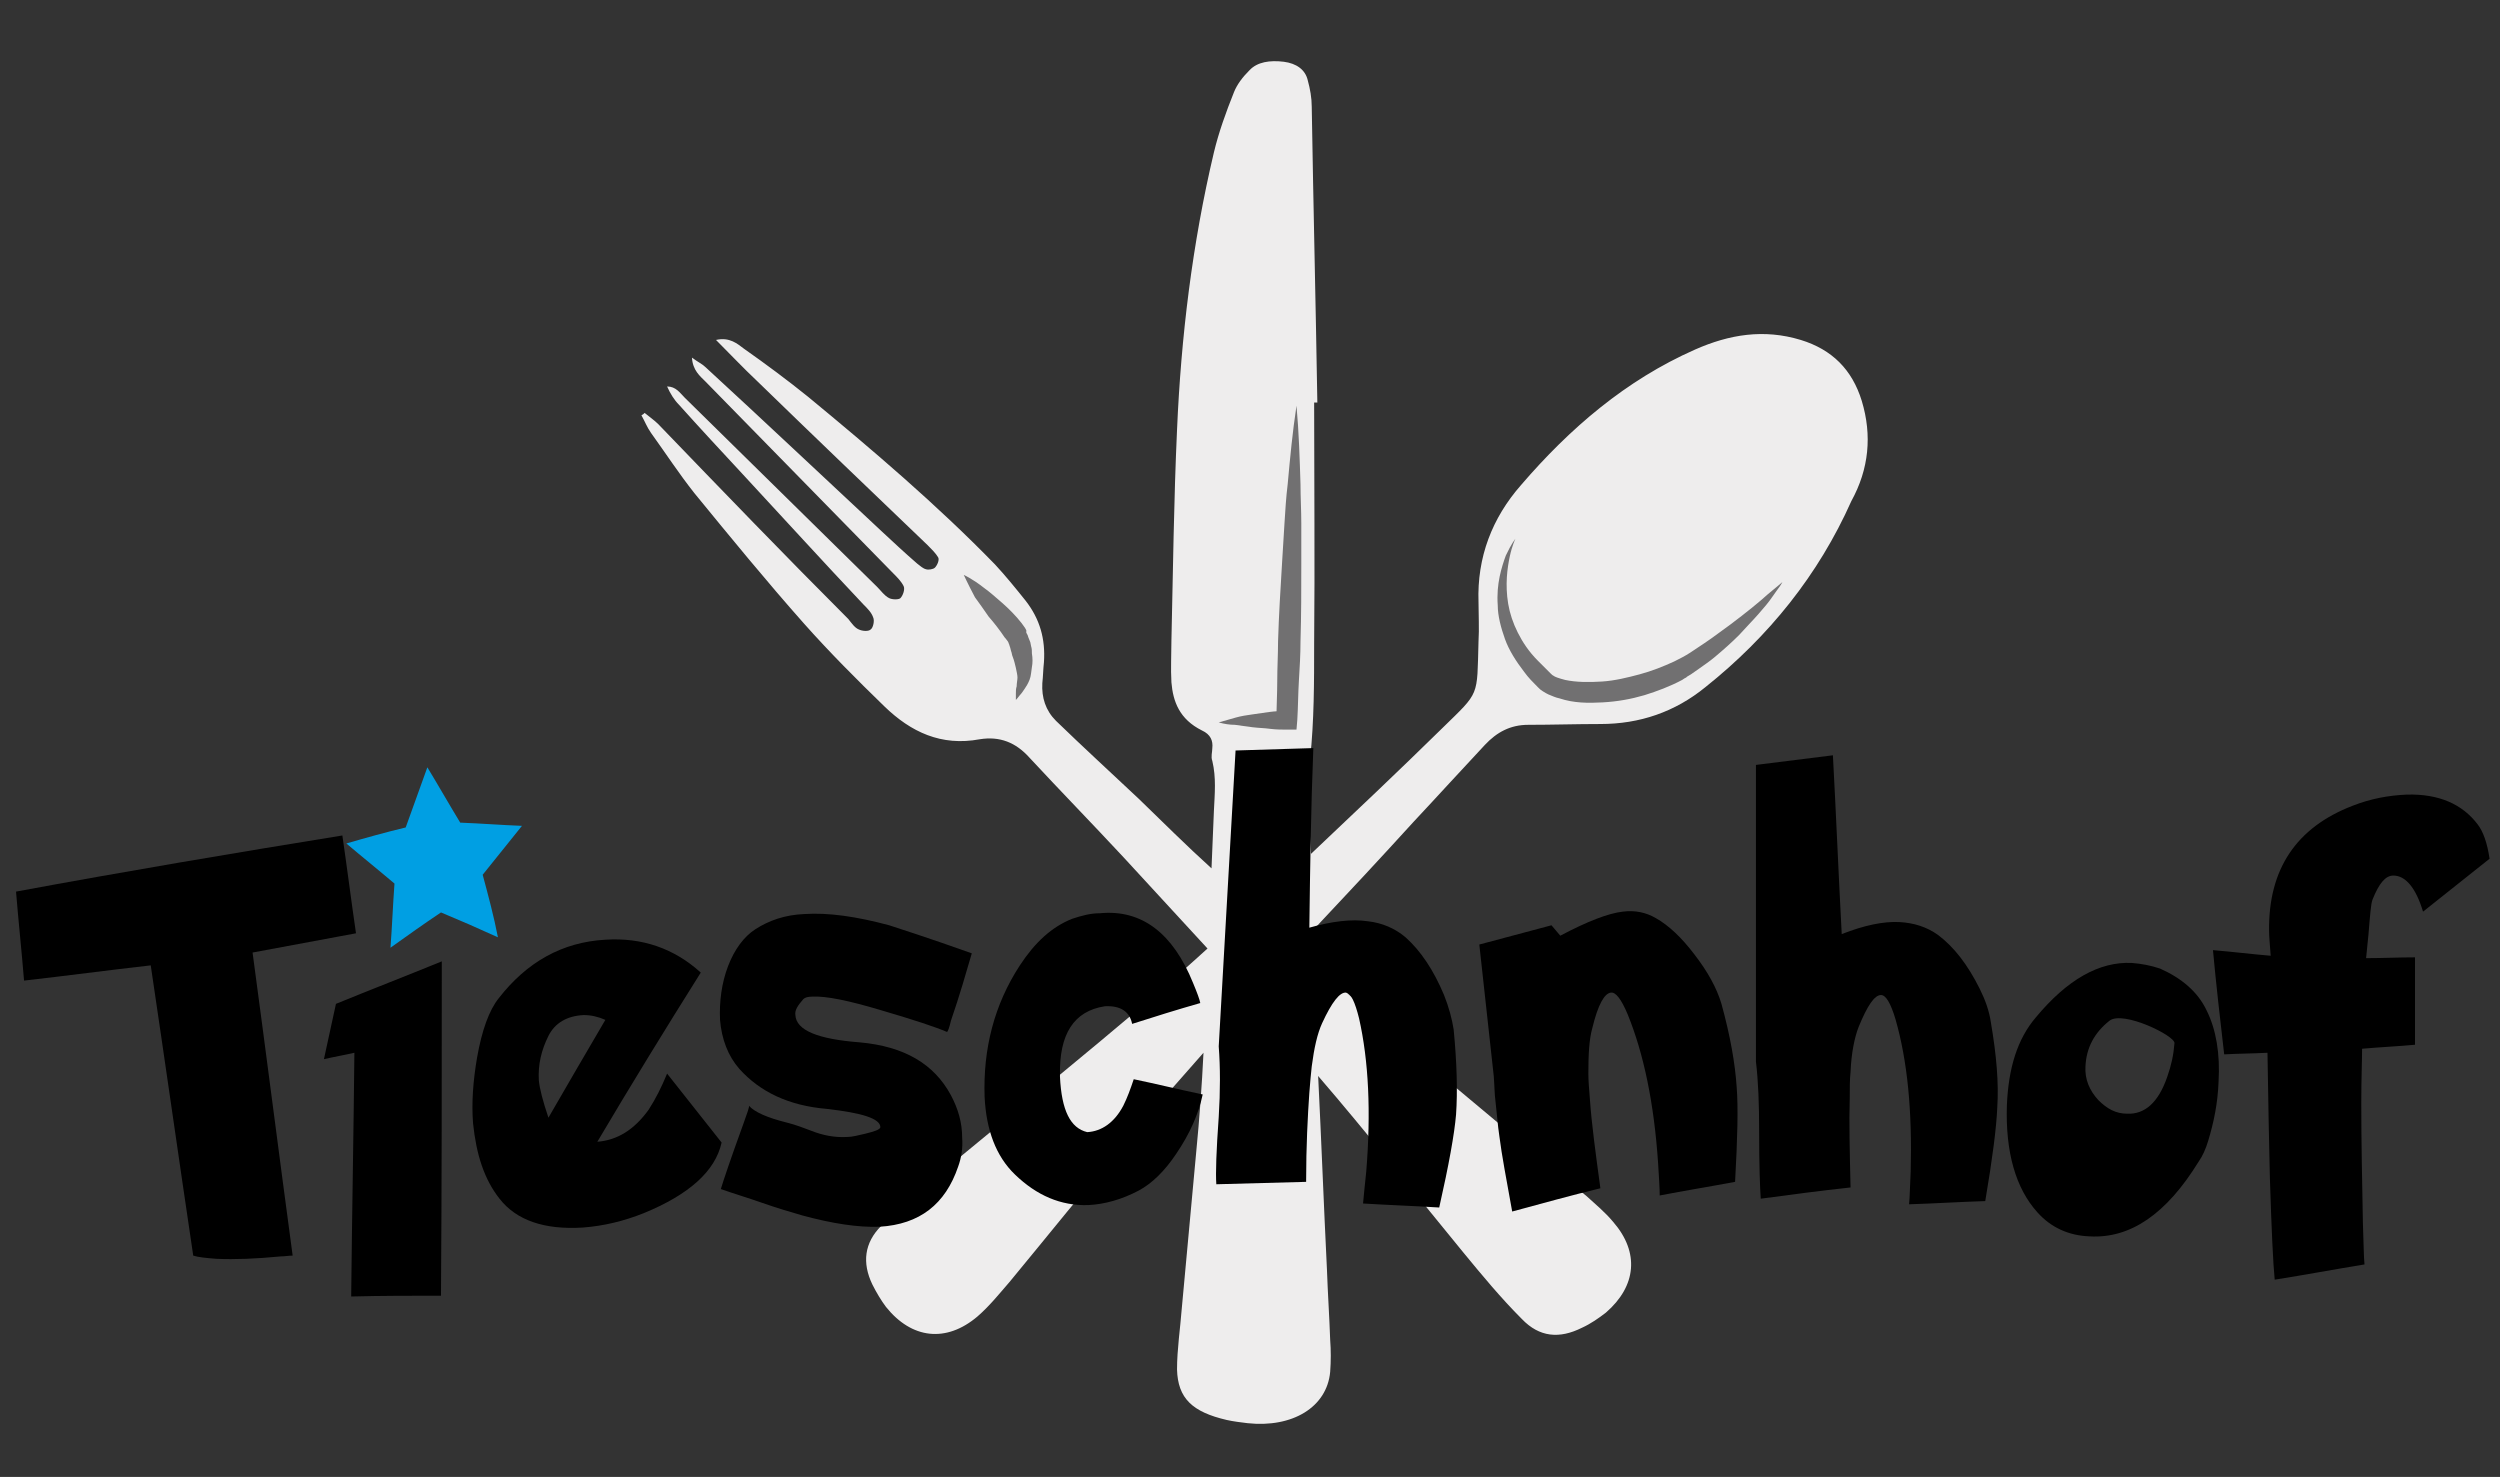<?xml version="1.0" encoding="utf-8"?>
<!-- Generator: Adobe Illustrator 27.6.1, SVG Export Plug-In . SVG Version: 6.00 Build 0)  -->
<svg version="1.1" id="Layer_1" xmlns="http://www.w3.org/2000/svg" xmlns:xlink="http://www.w3.org/1999/xlink" x="0px" y="0px"
	 viewBox="0 0 311.8 184.2" style="enable-background:new 0 0 311.8 184.2;" xml:space="preserve">
<rect x="0" y="0" width="311.8" height="184.2" fill="#333333" stroke="none"/>
<style type="text/css">
	.st0{fill:#EEEDED;}
	.st1{fill:#717071;}
	.st2{fill:#009FE3;}
</style>
<path class="st0" d="M232.2,50c-1.2-3.9-3.7-6.4-7.6-7.6c-4.6-1.4-8.9-0.7-13.2,1.2c-8.6,3.8-15.6,9.8-21.7,16.9
	c-3.6,4.1-5.5,9-5.3,14.6c0,1.6,0.1,3.3,0,4.9c-0.2,7,0.2,6.2-4.5,10.8c-5.4,5.3-10.9,10.5-16.4,15.7c-0.2-4-0.5-7.9-0.1-11.9
	c0.5-4.7,0.5-9.5,0.5-14.3c0.1-10,0-20.1,0-30.1c0.1,0,0.3,0,0.4,0c-0.2-12.3-0.5-24.6-0.7-36.9c0-1.1-0.2-2.2-0.5-3.3
	c-0.3-1.3-1.4-2.1-3-2.3c-1.7-0.2-3.3,0-4.3,1.1c-0.8,0.8-1.5,1.7-1.9,2.7c-1,2.5-1.9,5-2.5,7.5c-2.7,11.4-4.1,23-4.6,34.6
	c-0.4,8.8-0.5,17.6-0.7,26.3c0,1.7-0.1,3.5,0,5.2c0.2,2.4,1,4.6,3.8,6c1.1,0.5,1.4,1.3,1.3,2.2c0,0.5-0.2,1.1,0,1.6
	c0.5,2.1,0.3,4.1,0.2,6.2c-0.1,2.4-0.2,4.8-0.3,7.2c-3.1-2.8-6.1-5.8-9.1-8.7c-3.4-3.2-6.9-6.4-10.3-9.7c-1.3-1.3-1.8-2.9-1.7-4.7
	c0.1-0.9,0.1-1.7,0.2-2.6c0.2-2.9-0.5-5.4-2.3-7.7c-1.2-1.5-2.5-3.1-3.8-4.5c-7.3-7.5-15.3-14.3-23.3-20.9c-2.6-2.1-5.3-4.1-8-6
	C92,42.9,91,42,89.3,42.4c1.8,1.8,3.4,3.5,5.1,5.1c7.1,6.9,14.2,13.7,21.3,20.5c0.5,0.5,1,1,1.3,1.5c0.2,0.3-0.1,1-0.4,1.3
	c-0.2,0.2-0.8,0.3-1.1,0.2c-0.4-0.1-0.7-0.4-1.1-0.7c-1.5-1.3-2.9-2.6-4.4-4c-7.3-6.8-14.6-13.7-22-20.5c-0.4-0.4-0.9-0.6-1.7-1.2
	c0.1,1.6,1,2.3,1.7,3c7.8,8,15.6,15.9,23.4,23.9c0.5,0.5,1,1,1.3,1.6c0.2,0.4-0.1,1.2-0.4,1.5c-0.2,0.2-1,0.2-1.4,0
	c-0.6-0.3-1-0.9-1.5-1.4c-8-7.9-16-15.7-24-23.6c-0.6-0.6-1.1-1.4-2.2-1.4c0.4,0.9,0.9,1.7,1.5,2.3c2.6,2.9,5.2,5.7,7.8,8.5
	c5.1,5.5,10.1,11,15.2,16.4c0.5,0.5,1,1,1.2,1.6c0.2,0.4,0,1.3-0.3,1.5c-0.3,0.3-1.1,0.2-1.5,0c-0.5-0.2-0.9-0.8-1.3-1.3
	C97.9,69.3,90,61.1,82.1,52.9c-0.5-0.5-1.1-0.9-1.7-1.4c-0.1,0.1-0.2,0.2-0.4,0.3c0.4,0.7,0.7,1.5,1.2,2.2c1.8,2.5,3.5,5.1,5.4,7.5
	c4.5,5.5,9,11,13.7,16.3c3.2,3.6,6.6,7,10,10.3c3.3,3.2,7.1,5,11.9,4.1c2.5-0.4,4.5,0.4,6.2,2.3c3.9,4.2,7.9,8.3,11.8,12.5
	c3.5,3.8,6.9,7.5,10.4,11.3c-2.3,2.1-4.7,4.2-7.1,6.3c-8.5,7.2-17.1,14.2-25.7,21.3c-2.7,2.2-5.4,4.5-7.9,7
	c-2.1,2.1-2.4,4.6-1.1,7.3c0.5,1,1.1,2,1.7,2.8c3.2,4,7.5,4.5,11.4,1.2c1.5-1.3,2.7-2.8,4-4.3c4.8-5.8,9.5-11.7,14.4-17.4
	c3.3-3.8,6.6-7.6,9.8-11.2c-0.2,4.1-0.5,8.2-0.9,12.3c-0.6,6.5-1.2,13-1.8,19.5c-0.2,2.6-0.6,5.2-0.6,7.7c0.1,3.6,1.9,5.3,6.2,6.3
	c0.9,0.2,1.8,0.3,2.6,0.4c5.6,0.6,9.9-2,10.3-6.4c0.1-1.3,0.1-2.7,0-4c-0.1-2.9-0.3-5.8-0.4-8.7c-0.4-8.1-0.7-16.2-1.1-24.2
	c6.2,7.2,12.1,14.7,18.1,22c2.3,2.8,4.7,5.7,7.3,8.3c2.2,2.3,4.7,2.5,7.5,1.1c1.1-0.5,2.1-1.2,3-1.9c3.8-3.3,4.2-7.5,0.9-11.3
	c-1-1.2-2.2-2.2-3.3-3.2c-7.2-6-14.4-11.8-21.5-18c-4.3-3.7-8.6-7.5-12.8-11.3c-0.1-1.2-0.1-2.3-0.2-3.5c4.8-5.1,8.9-9.5,12.9-13.9
	c3-3.2,5.9-6.4,8.9-9.6c1.5-1.6,3.2-2.5,5.4-2.5c3,0,6-0.1,9-0.1c4.9,0,9.3-1.5,13.1-4.6c7.9-6.3,14.1-14,18.2-23.2
	C233.1,58.5,233.5,54.3,232.2,50z"/>
<path class="st1" d="M152,90.1c0.7-0.2,1.4-0.4,2.1-0.6c0.7-0.2,1.4-0.3,2.1-0.4c0.7-0.1,1.4-0.2,2.1-0.3c0.7-0.1,1.4-0.1,2.1-0.2
	l-1.2,1.2c0-1.6,0.1-3.3,0.1-4.9c0-1.6,0.1-3.3,0.1-4.9c0.1-3.3,0.3-6.5,0.5-9.8c0.1-1.6,0.2-3.3,0.3-4.9c0.1-1.6,0.2-3.3,0.4-4.9
	c0.3-3.3,0.6-6.5,1.1-9.8c0.3,3.3,0.4,6.6,0.5,9.8c0,1.6,0.1,3.3,0.1,4.9c0,1.6,0,3.3,0,4.9c0,3.3,0,6.5-0.1,9.8
	c0,1.6-0.1,3.3-0.2,4.9c-0.1,1.6-0.1,3.3-0.2,4.9l-0.1,1.2l-1.1,0c-0.7,0-1.4,0-2.2-0.1c-0.7-0.1-1.4-0.1-2.2-0.2
	c-0.7-0.1-1.4-0.2-2.2-0.3C153.4,90.4,152.7,90.3,152,90.1z"/>
<path class="st1" d="M189,67.2c0,0-0.4,0.8-0.7,2.2c-0.3,1.4-0.6,3.5-0.2,5.9c0.2,1.2,0.6,2.4,1.2,3.6c0.6,1.2,1.4,2.4,2.5,3.5
	c0.5,0.5,1.1,1.1,1.6,1.6c0,0,0.3,0.3,0.4,0.3c0.1,0.1,0.2,0.1,0.4,0.2c0.3,0.1,0.6,0.2,1,0.3c1.4,0.3,3,0.3,4.6,0.2
	c1.6-0.1,3.2-0.5,4.7-0.9c1.5-0.4,3-1,4.3-1.6c0.6-0.3,1.4-0.7,2-1.1c0.6-0.4,1.2-0.8,1.8-1.2c1.2-0.8,2.2-1.6,3.2-2.3
	c2-1.5,3.6-2.8,4.7-3.8c1.1-0.9,1.8-1.5,1.8-1.5s-0.1,0.2-0.3,0.5c-0.2,0.3-0.6,0.8-1,1.4c-0.4,0.6-1,1.3-1.7,2.1
	c-0.7,0.8-1.5,1.6-2.4,2.6c-0.9,0.9-1.9,1.8-3.1,2.8c-0.6,0.5-1.2,0.9-1.9,1.4c-0.3,0.2-0.7,0.5-1,0.7l-0.5,0.3l-0.1,0.1l-0.2,0.1
	l-0.3,0.2c-1.5,0.8-3.1,1.4-4.7,1.9c-1.7,0.5-3.4,0.8-5.2,0.9c-1.8,0.1-3.6,0.1-5.4-0.5c-0.5-0.1-0.9-0.3-1.4-0.5
	c-0.2-0.1-0.4-0.2-0.7-0.4c-0.3-0.2-0.3-0.2-0.6-0.5c-0.6-0.6-1.2-1.2-1.7-1.9c-1-1.3-1.9-2.7-2.4-4.1c-0.5-1.4-0.9-2.9-0.9-4.2
	c-0.2-2.7,0.5-4.8,1-6.2C188.5,67.8,189,67.2,189,67.2z"/>
<path class="st1" d="M120.2,71.7c0,0,1.1,0.5,2.5,1.6c0.7,0.5,1.5,1.2,2.3,1.9c0.8,0.7,1.7,1.6,2.4,2.5c0.2,0.3,0.4,0.5,0.6,0.9
	l0,0.1l0,0l0,0l0,0.1l0,0.1l0.1,0.2c0.1,0.1,0.1,0.3,0.2,0.5l0.2,0.5l0.1,0.5c0.1,0.3,0.1,0.6,0.1,0.9c0.1,0.6,0.1,1.2,0,1.7
	c-0.1,0.6-0.1,1.1-0.3,1.6c-0.2,0.5-0.4,0.8-0.6,1.1c-0.2,0.3-0.4,0.6-0.6,0.8c-0.3,0.4-0.5,0.6-0.5,0.6s0-0.3,0-0.8
	c0-0.3,0-0.6,0.1-0.9c0-0.4,0.1-0.8,0.1-1.1c0-0.3-0.1-0.7-0.2-1.2c-0.1-0.4-0.2-0.9-0.4-1.4c-0.1-0.2-0.1-0.5-0.2-0.7l-0.1-0.4
	l-0.1-0.3c0-0.1-0.1-0.2-0.1-0.3l-0.1-0.2l0-0.1c0-0.1,0,0.1,0,0.1l0,0l0,0l0,0l0,0c-0.1-0.1-0.2-0.3-0.4-0.5
	c-0.6-0.9-1.3-1.8-2-2.6c-0.6-0.9-1.2-1.7-1.7-2.4C120.7,72.8,120.2,71.7,120.2,71.7z"/>
<g>
	<g>
		<path d="M31.5,118.8c1.7,12.6,3.3,25.2,5,37.8c-0.5,0-1,0.1-1.5,0.1c-3.1,0.3-5.7,0.4-8,0.3c-1.3-0.1-2.3-0.2-2.9-0.4
			c-1.8-12.1-3.5-24.1-5.3-36.2c-5.3,0.6-10.5,1.3-15.8,1.9c-0.3-3.7-0.7-7.4-1-11.1c13.5-2.5,27.1-4.8,40.7-7
			c0.6,4.1,1.1,8.1,1.7,12.2C40.1,117.2,35.8,118,31.5,118.8z"/>
	</g>
	<g>
		<path d="M55.1,119.9c-4.4,1.8-8.8,3.5-13.2,5.3c-0.5,2.3-1,4.6-1.5,6.9c1.3-0.3,2.5-0.5,3.8-0.8c-0.1,10.1-0.3,20.3-0.4,30.4
			c3.8-0.1,7.5-0.1,11.2-0.1C55.1,147.8,55.1,133.9,55.1,119.9z"/>
	</g>
	<g>
		<path d="M118.1,128.7c-1.4-0.6-4.1-1.5-8.2-2.7c-4-1.2-6.9-1.8-8.6-1.7c-0.5,0-0.9,0.1-1.1,0.3c-0.7,0.8-1.1,1.4-1,2
			c0.1,1.9,2.8,3,8,3.4c5.6,0.5,9.3,2.7,11.4,6.6c0.9,1.7,1.4,3.4,1.4,5.3c0.1,1.3-0.1,2.5-0.5,3.6c-1.6,4.7-4.8,7.2-9.8,7.5
			c-2.7,0.1-5.9-0.4-9.6-1.4c-1.4-0.4-3.1-0.9-5.1-1.6c-1.7-0.6-3.4-1.1-5.1-1.7c0.3-1,1.2-3.7,2.8-8.1c0.5-1.4,0.8-2.2,0.7-2.3
			c0.7,0.8,2.3,1.5,4.7,2.1c1.2,0.3,2.2,0.7,3,1c1.5,0.6,3,0.9,4.6,0.8c0.6,0,1.3-0.2,2.2-0.4c1.2-0.3,1.8-0.5,1.9-0.8
			c0-1.1-2.3-1.8-6.7-2.3c-4.7-0.4-8.3-2.1-10.9-5c-1.4-1.6-2.2-3.7-2.4-6.1c-0.1-2.3,0.2-4.6,1-6.7c0.8-2.1,2-3.7,3.4-4.6
			c1.7-1.1,3.7-1.8,6.1-1.9c3-0.2,6.5,0.3,10.6,1.4c1.2,0.4,4.7,1.5,10.3,3.5c-0.7,2.4-1.5,5.2-2.6,8.4
			C118.4,128.2,118.2,128.7,118.1,128.7z"/>
	</g>
	<g>
		<path d="M148.8,122.6c0.5,1.2,0.8,2,0.9,2.5c-2.8,0.8-5.7,1.7-8.5,2.6c-0.3-1.5-1.4-2.3-3.4-2.2c-3.9,0.6-5.7,3.5-5.6,8.6
			c0,0.1,0,0.1,0,0.2c0.2,4.2,1.3,6.4,3.4,6.9c1.8-0.1,3.4-1.2,4.5-3.3c0.5-1,0.9-2.1,1.3-3.3c2.9,0.6,5.7,1.3,8.6,1.9
			c-0.5,2.4-1.6,4.9-3.3,7.4c-1.4,2.1-3,3.7-4.7,4.6c-2.1,1.1-4.2,1.7-6.3,1.8c-3.4,0.1-6.4-1.2-9.1-3.8c-2.4-2.3-3.6-5.6-3.8-9.7
			c-0.2-6,1.2-11.5,4.4-16.4c1.9-2.9,4-4.8,6.5-5.8c1.2-0.4,2.3-0.7,3.5-0.7C142.4,113.4,146.3,116.4,148.8,122.6z"/>
	</g>
	<g>
		<path d="M163.3,115.7c2.8-0.8,5.3-1.1,7.3-0.8c1.8,0.2,3.4,0.9,4.7,2c1.9,1.7,3.5,4.1,4.8,7.2c0.6,1.5,1,3,1.2,4.3
			c0.4,4.1,0.5,7.7,0.3,10.6c-0.2,2.4-0.9,6.3-2.1,11.6c-3.2-0.2-6.3-0.3-9.5-0.5c0.1-0.9,0.2-2.3,0.4-4c0.6-7.4,0.3-13.8-0.9-19.1
			c-0.5-2-1-3.1-1.6-3.2c-0.8-0.1-1.8,1.2-3,3.8c-0.6,1.3-1,3.1-1.3,5.4c-0.1,0.9-0.2,2-0.3,3.3c-0.2,2.9-0.4,6.6-0.4,11.1
			c-3.7,0.1-7.5,0.2-11.2,0.3c-0.1-1.4,0-4.2,0.3-8.4c0.2-3.2,0.2-6.2,0-8.8c0.7-12.3,1.4-24.6,2.1-36.9c3.2-0.1,6.5-0.2,9.7-0.3
			C163.5,100.7,163.4,108.2,163.3,115.7z"/>
	</g>
	<g>
		<path d="M194.6,116.7c3.4-1.8,6-2.8,7.8-3c1.5-0.2,2.9,0.1,4.1,0.8c1.6,0.9,3.2,2.4,4.8,4.5c1.7,2.2,2.8,4.2,3.4,6.2
			c1.1,4,1.7,7.4,1.9,10.4c0.2,2.5,0.1,6.4-0.2,11.8c-3.2,0.6-6.3,1.1-9.4,1.7c0-0.9-0.1-2.3-0.2-4c-0.5-7.5-1.8-13.7-3.8-18.6
			c-0.8-1.9-1.5-2.8-2.1-2.7c-0.8,0.1-1.6,1.5-2.3,4.4c-0.4,1.4-0.5,3.3-0.5,5.7c0,0.9,0.1,2,0.2,3.3c0.2,2.9,0.7,6.6,1.3,11
			c-3.7,0.9-7.3,1.9-11,2.9c-0.7-3.9-1.3-7-1.6-9.4c-0.2-1.3-0.3-2.8-0.5-4.5c-0.1-0.7-0.1-1.7-0.2-3c-0.6-5.5-1.2-11-1.8-16.4
			c3-0.8,6-1.6,9-2.4C193.6,115.5,194.1,116.1,194.6,116.7z"/>
	</g>
	<g>
		<path d="M229.7,116.5c2.8-1.1,5.2-1.6,7.2-1.5c1.8,0.1,3.4,0.6,4.8,1.6c2,1.5,3.7,3.7,5.2,6.7c0.7,1.4,1.2,2.8,1.4,4.2
			c0.7,4.1,1,7.6,0.8,10.6c-0.1,2.5-0.6,6.4-1.5,11.7c-3.2,0.1-6.3,0.3-9.5,0.4c0.1-0.9,0.1-2.3,0.2-4.1c0.2-7.5-0.4-13.8-1.9-19
			c-0.6-2-1.2-3-1.8-3c-0.8,0-1.7,1.3-2.8,4c-0.5,1.3-0.9,3.2-1,5.6c-0.1,0.9-0.1,2-0.1,3.3c-0.1,2.9,0,6.6,0.1,11.1
			c-3.7,0.4-7.5,0.9-11.2,1.4c-0.1-1.4-0.2-4.2-0.2-8.4c0-3.3-0.1-6.2-0.4-8.7c0-12.3,0-24.7,0-37c3.2-0.4,6.4-0.8,9.6-1.2
			C229,101.6,229.3,109,229.7,116.5z"/>
	</g>
	<g>
		<path d="M275.2,126c1.2,2.4,1.7,5.4,1.5,8.9c-0.1,2.7-0.6,5.1-1.3,7.4c-0.3,1-0.7,1.9-1.2,2.6c-4,6.5-8.5,9.6-13.6,9.3
			c-2.6-0.1-4.8-1.1-6.5-3c-2.7-3-4-7.5-3.8-13.4c0.2-4.6,1.3-8.2,3.6-10.9c3.9-4.7,7.9-7,12-6.8c1.2,0.1,2.3,0.3,3.5,0.7
			C272.1,122,274.1,123.7,275.2,126z M263.1,127.3c-1.9,1.5-2.9,3.4-3,5.7c-0.1,1.6,0.5,3,1.6,4.2c1.1,1.1,2.2,1.7,3.6,1.7
			c2.2,0.1,3.9-1.4,5-4.6c0.5-1.4,0.8-2.8,0.9-4.2C271.3,129.2,264.8,126,263.1,127.3z"/>
	</g>
	<g>
		<path d="M294.6,130.8c0,1.4-0.1,3.7-0.1,6.8c0,4.7,0.1,9.7,0.2,14.9c0.1,2.5,0.1,4.3,0.2,5.2c-3.7,0.6-7.4,1.3-11.2,1.9
			c-0.2-2-0.4-6.3-0.6-12.7c-0.1-4-0.2-9.2-0.3-15.6c-1.8,0.1-3.6,0.1-5.4,0.2c-0.5-4.3-1-8.7-1.4-13c2.4,0.2,4.8,0.5,7.2,0.7
			c-0.1-1.4-0.2-2.4-0.2-3.1c-0.1-7.7,3.4-12.9,10.4-15.6c2.3-0.9,4.5-1.3,6.8-1.4c4-0.1,6.9,1.2,8.8,3.7c0.7,0.9,1.2,2.3,1.5,4.3
			c-2.8,2.2-5.5,4.4-8.3,6.6c-0.9-3-2.2-4.5-3.7-4.5c-1,0-1.8,1-2.6,3c-0.2,0.5-0.3,1.9-0.5,4.3c-0.1,1-0.2,2-0.3,3
			c2,0,4.1-0.1,6.1-0.1c0,3.6,0,7.3,0,10.9C299.1,130.5,296.8,130.6,294.6,130.8z"/>
	</g>
	<g>
		<path class="st2" d="M60.2,109.1c1.6-2,3.3-4.1,4.9-6.1c-2.6-0.1-5.1-0.3-7.7-0.4c-1.4-2.3-2.7-4.6-4.1-6.9
			c-0.9,2.5-1.8,5-2.7,7.5c-2.5,0.6-5,1.3-7.4,2c2,1.7,4,3.3,6,5c-0.2,2.7-0.3,5.4-0.5,8c2.1-1.5,4.2-3,6.3-4.4c2.4,1,4.7,2,7.1,3.1
			C61.6,114.3,60.9,111.7,60.2,109.1z"/>
	</g>
	<g>
		<path d="M83.2,133.9c2.3,2.9,4.5,5.7,6.8,8.6c-0.8,3.6-4.1,6.5-9.7,8.8c-2.5,1-5,1.6-7.6,1.8c-4.8,0.3-8.3-0.9-10.4-3.6
			c-1.9-2.4-2.9-5.5-3.3-9.4c-0.2-2.5,0-5.3,0.5-8.2c0.6-3.4,1.5-5.9,2.7-7.4c3.5-4.5,7.9-7,13.3-7.3c4.6-0.3,8.6,1.1,11.9,4.1
			c-4.4,7-8.7,14-12.9,21.1c2.5-0.2,4.6-1.5,6.4-4C81.8,137,82.5,135.6,83.2,133.9z M75.5,127.2c-0.9-0.4-1.8-0.6-2.7-0.6
			c-2.1,0.1-3.6,1-4.4,2.6c-0.9,1.8-1.3,3.6-1.2,5.5c0.1,1.1,0.5,2.6,1.2,4.7C70.7,135.4,73.1,131.3,75.5,127.2z"/>
	</g>
</g>
</svg>

